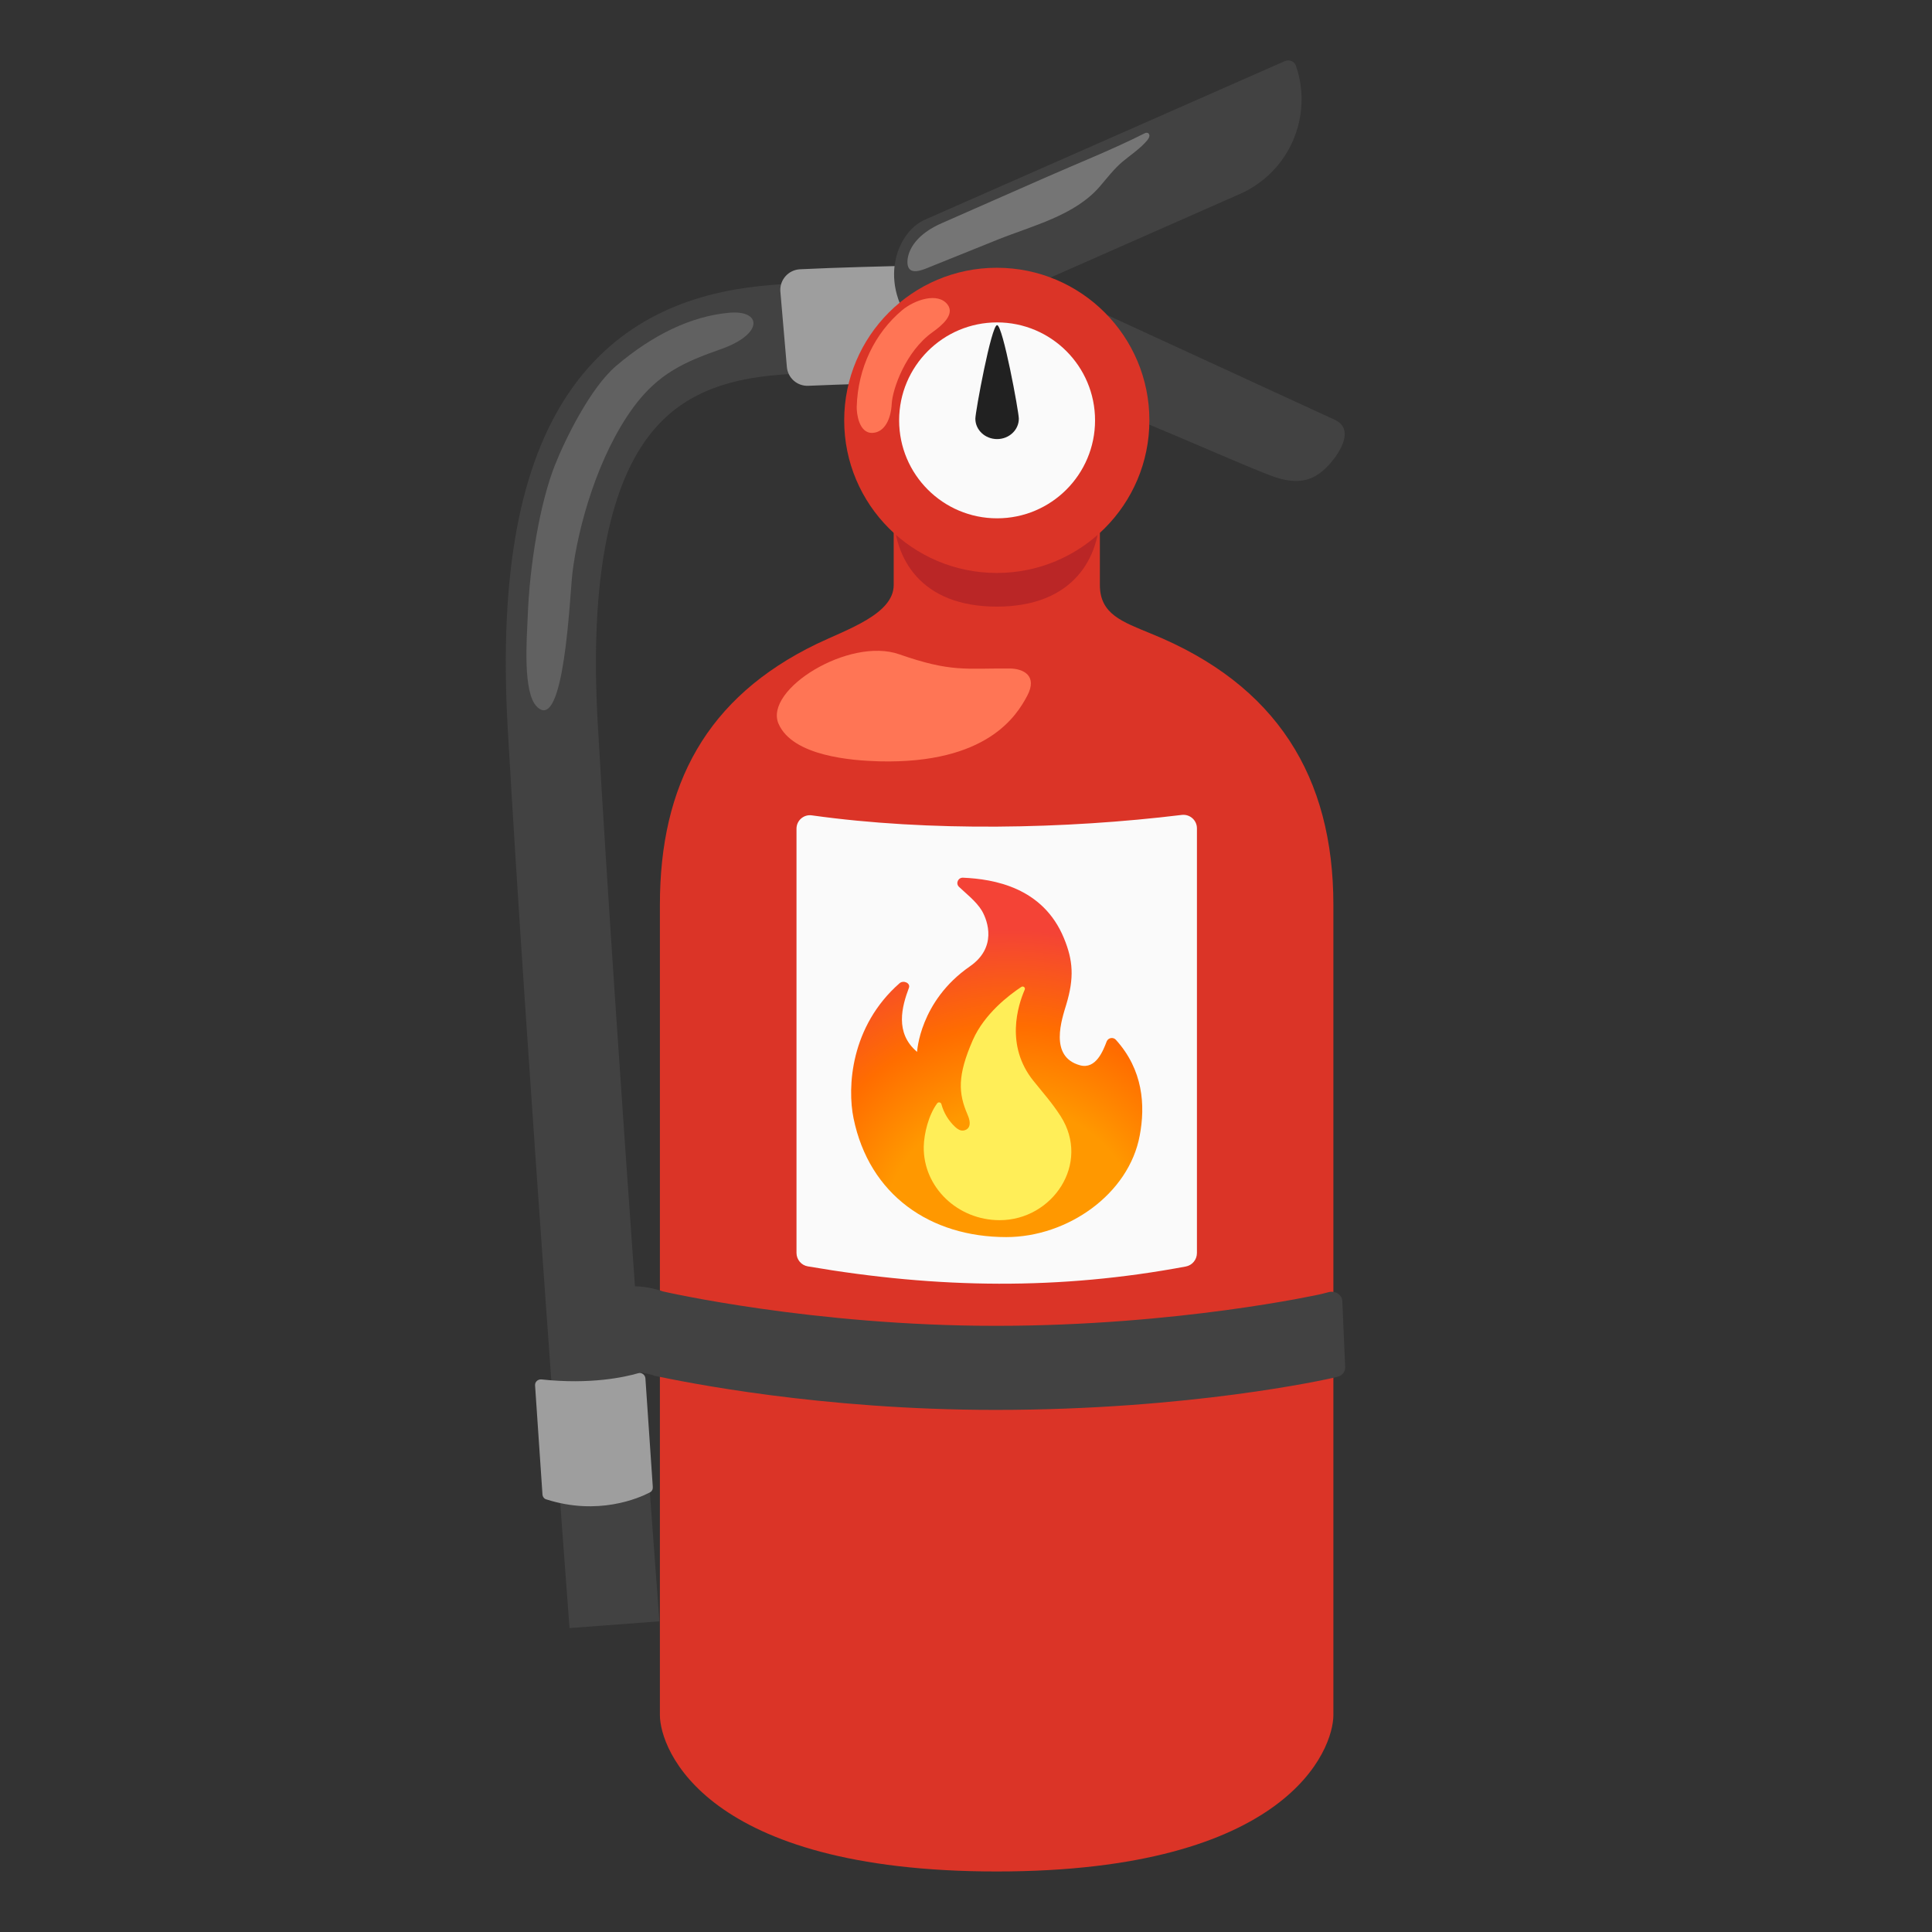 <?xml version="1.0" encoding="utf-8"?>
<!-- Generator: Adobe Illustrator 25.2.3, SVG Export Plug-In . SVG Version: 6.00 Build 0)  -->
<svg version="1.1" id="Layer_3" xmlns="http://www.w3.org/2000/svg" xmlns:xlink="http://www.w3.org/1999/xlink" x="0px" y="0px"
	 viewBox="0 0 128 128" style="enable-background:new 0 0 128 128;" xml:space="preserve">
<rect x="0" y="0" width="128" height="128" fill="#333333" stroke="none"/>
<g>
	<g>
		<path style="fill:none;stroke:#424242;stroke-width:5.973;stroke-miterlimit:10;" d="M59.59,21.74c0,0-5.42-0.19-8.92,0.18
			c-8.19,0.87-15.2,5.89-14.05,26.17c1.22,21.45,4.09,59.55,4.09,59.55"/>
		<path style="fill:#DB3427;" d="M72.87,38.76v-9.17H59.21v9.17c0,1.93-3.1,2.94-5.1,3.9c-7.32,3.54-10.39,9.35-10.39,17.28v53.69
			c0,2.24,2.96,10.36,22.31,10.36c19.35,0,22.31-8.12,22.31-10.36V59.95c0-8.46-3.74-14.59-12.08-17.97
			C74.35,41.19,72.87,40.69,72.87,38.76z"/>
		<path style="fill:#BA2626;" d="M59.21,33.95c0,2.96,1.72,6.24,6.83,6.24s6.83-3.28,6.83-6.24L59.21,33.95z"/>
		<path style="fill:#FAFAFA;" d="M52.77,54.9v28.11c0,0.44,0.32,0.82,0.75,0.89c8.68,1.49,16.71,1.57,25.04,0.01
			c0.43-0.08,0.74-0.46,0.74-0.89V54.88c0-0.54-0.47-0.95-1-0.89c-7.72,0.94-16.74,1.12-24.51,0.03
			C53.25,53.94,52.77,54.36,52.77,54.9z"/>
		<g>
			
				<radialGradient id="SVGID_1_" cx="65.44" cy="81.734" r="21.619" gradientTransform="matrix(0.978 0 0 0.947 3.004 4.103)" gradientUnits="userSpaceOnUse">
				<stop  offset="0.4" style="stop-color:#FF9800"/>
				<stop  offset="0.662" style="stop-color:#FF6D00"/>
				<stop  offset="0.972" style="stop-color:#F44336"/>
			</radialGradient>
			<path style="fill:url(#SVGID_1_);" d="M60.22,65.44c-0.46,1.23-0.96,2.99,0.54,4.25c0,0,0.16-3.35,3.49-5.66
				c1.81-1.25,1.2-3,0.81-3.68c-0.37-0.63-1.13-1.21-1.53-1.6c-0.23-0.23-0.05-0.62,0.28-0.6c2.02,0.09,5.29,0.63,6.68,4.01
				c0.61,1.48,0.68,2.63,0.16,4.37c-0.29,0.97-1.18,3.48,0.91,4.05c1.05,0.28,1.53-0.98,1.76-1.58c0.1-0.25,0.43-0.31,0.61-0.11
				c1.8,1.99,1.96,4.33,1.58,6.34c-0.72,3.89-4.79,6.73-8.84,6.73c-5.05,0-9.08-2.8-10.12-7.87c-0.42-2.05-0.21-6.09,3.05-8.95
				C59.86,64.92,60.33,65.13,60.22,65.44z"/>
			<path style="fill:#FFEE58;" d="M68.46,71.6c-1.86-2.32-1.03-4.97-0.57-6.03c0.06-0.14-0.1-0.27-0.23-0.18
				c-0.8,0.53-2.44,1.77-3.21,3.52c-1.03,2.36-0.96,3.52-0.35,4.93c0.37,0.85-0.06,1.03-0.27,1.06c-0.21,0.03-0.4-0.1-0.55-0.24
				c-0.44-0.41-0.76-0.94-0.91-1.51c-0.03-0.12-0.2-0.16-0.28-0.05c-0.57,0.77-0.87,2-0.89,2.87c-0.04,2.69,2.25,4.87,5.03,4.87
				c3.5,0,6.05-3.75,4.04-6.89C69.69,73.05,69.14,72.45,68.46,71.6z"/>
		</g>
		<path style="fill:#FF7555;" d="M66.91,44.29c0.88,0.01,1.86,0.47,1.14,1.82c-0.69,1.29-2.64,4.51-9.81,4.33
			c-1.77-0.05-5.72-0.33-6.66-2.49c-0.98-2.27,4.69-5.77,8-4.6C63.03,44.55,63.91,44.27,66.91,44.29z"/>
		<path style="fill:#9E9E9E;" d="M60.93,25.33c-1.81,0.04-5.11,0.13-7.38,0.23c-0.74,0.03-1.37-0.53-1.42-1.27l-0.43-4.99
			c-0.05-0.76,0.53-1.42,1.3-1.46c2.42-0.12,5.84-0.2,7.73-0.25c0.77-0.02,1.39,0.6,1.39,1.37l0.14,5
			C62.26,24.71,61.67,25.32,60.93,25.33z"/>
		<path style="fill:#616161;" d="M34.96,40.89c0.13-3.57,0.84-7.63,1.8-10.06c0.69-1.75,2.36-5.13,4.04-6.57
			c2.43-2.08,5.01-3.32,7.52-3.54c2.14-0.19,2.3,1.4-0.55,2.41c-2.39,0.84-4.14,1.59-5.81,3.86c-2.34,3.19-3.67,7.89-4.04,11.01
			c-0.17,1.46-0.53,10.67-2.36,8.81C34.63,45.86,34.9,42.35,34.96,40.89z"/>
		<g>
			<path style="fill:#424242;" d="M60.68,21.84c-2.59-3.1-1.25-6.41,0.52-7.25L85.12,4.05c0.29-0.13,0.64,0.01,0.74,0.31
				c1.15,3.33-0.43,7.04-3.71,8.49l-19.7,8.69C61.86,21.79,63.27,24.95,60.68,21.84z"/>
		</g>
		<path style="fill:#424242;" d="M88.43,27.81c-0.07-0.03-25.97-11.95-25.97-11.95l-0.61,1.54l9.07,4.17
			c-0.12,0.18-0.23,0.36-0.33,0.56c-1.04,2.3,0.35,4.05,2.81,4.92c2.64,0.93,9.51,4.04,11.1,4.57c1.88,0.62,2.84-0.02,3.65-0.94
			C88.79,29.94,89.75,28.42,88.43,27.81z"/>
		<path style="fill:#757575;" d="M76.11,8.86c0.03,0.04,0.05,0.1,0.04,0.15c-0.01,0.1-0.07,0.19-0.13,0.27
			c-0.46,0.56-1.11,0.98-1.66,1.44c-0.56,0.48-1.01,1.07-1.49,1.63c-1.67,1.94-4.47,2.6-6.78,3.53c-1.58,0.64-3.16,1.27-4.74,1.91
			c-0.53,0.21-1.26,0.4-1.23-0.48c0.03-0.78,0.63-1.82,2.31-2.54c2.15-0.94,4.78-2.11,6.93-3.05c2.16-0.95,4.36-1.82,6.46-2.88
			c0.05-0.02,0.09-0.05,0.15-0.04C76.03,8.79,76.08,8.82,76.11,8.86z"/>
		<g>
			<circle style="fill:#DB3427;" cx="66.04" cy="27.85" r="10.11"/>
			<circle style="fill:#FAFAFA;" cx="66.06" cy="27.85" r="6.49"/>
			<path style="fill:#212121;" d="M66.06,21.54c-0.38,0-1.44,5.74-1.44,6.2c0,0.75,0.65,1.35,1.44,1.35c0.8,0,1.44-0.61,1.44-1.35
				C67.5,27.28,66.44,21.54,66.06,21.54z"/>
		</g>
		<path style="fill:#FF7555;" d="M61.78,22.01c-1.78,1.27-2.65,3.77-2.7,4.74c-0.05,0.98-0.45,1.88-1.26,1.93
			c-0.93,0.05-1.07-1.33-1.06-1.72c0.07-2.59,1.21-4.9,3.01-6.41c0.83-0.69,2.37-1.21,3.01-0.37
			C63.28,20.85,62.38,21.58,61.78,22.01z"/>
		<g>
			<path style="fill:#424242;" d="M65.96,93.41c-11.64,0-20.63-1.85-22.59-2.26c0,0-0.62-0.27-2.1-0.32l-0.49-5.59
				c0,0,0.19-0.02,1.22-0.02c1.02,0,1.92,0.34,1.92,0.34c0.09,0.02,9.93,2.28,22.04,2.28s21.46-2.08,21.55-2.1l0.55-0.14
				c0.42-0.09,0.83,0.17,0.87,0.56l0.19,4.38c0.03,0.32-0.19,0.61-0.53,0.68l-0.33,0.08C87.85,91.39,78.86,93.41,65.96,93.41z"/>
		</g>
		<path style="fill:#9E9E9E;" d="M35.94,99.01l-0.49-7.22c-0.02-0.24,0.19-0.42,0.42-0.4c3.25,0.35,5.51-0.15,6.41-0.41
			c0.23-0.07,0.46,0.1,0.48,0.34l0.49,7.2c0.01,0.15-0.06,0.29-0.2,0.36c-0.75,0.39-3.44,1.55-6.85,0.46
			C36.06,99.31,35.95,99.17,35.94,99.01z"/>
	</g>
</g>
</svg>
